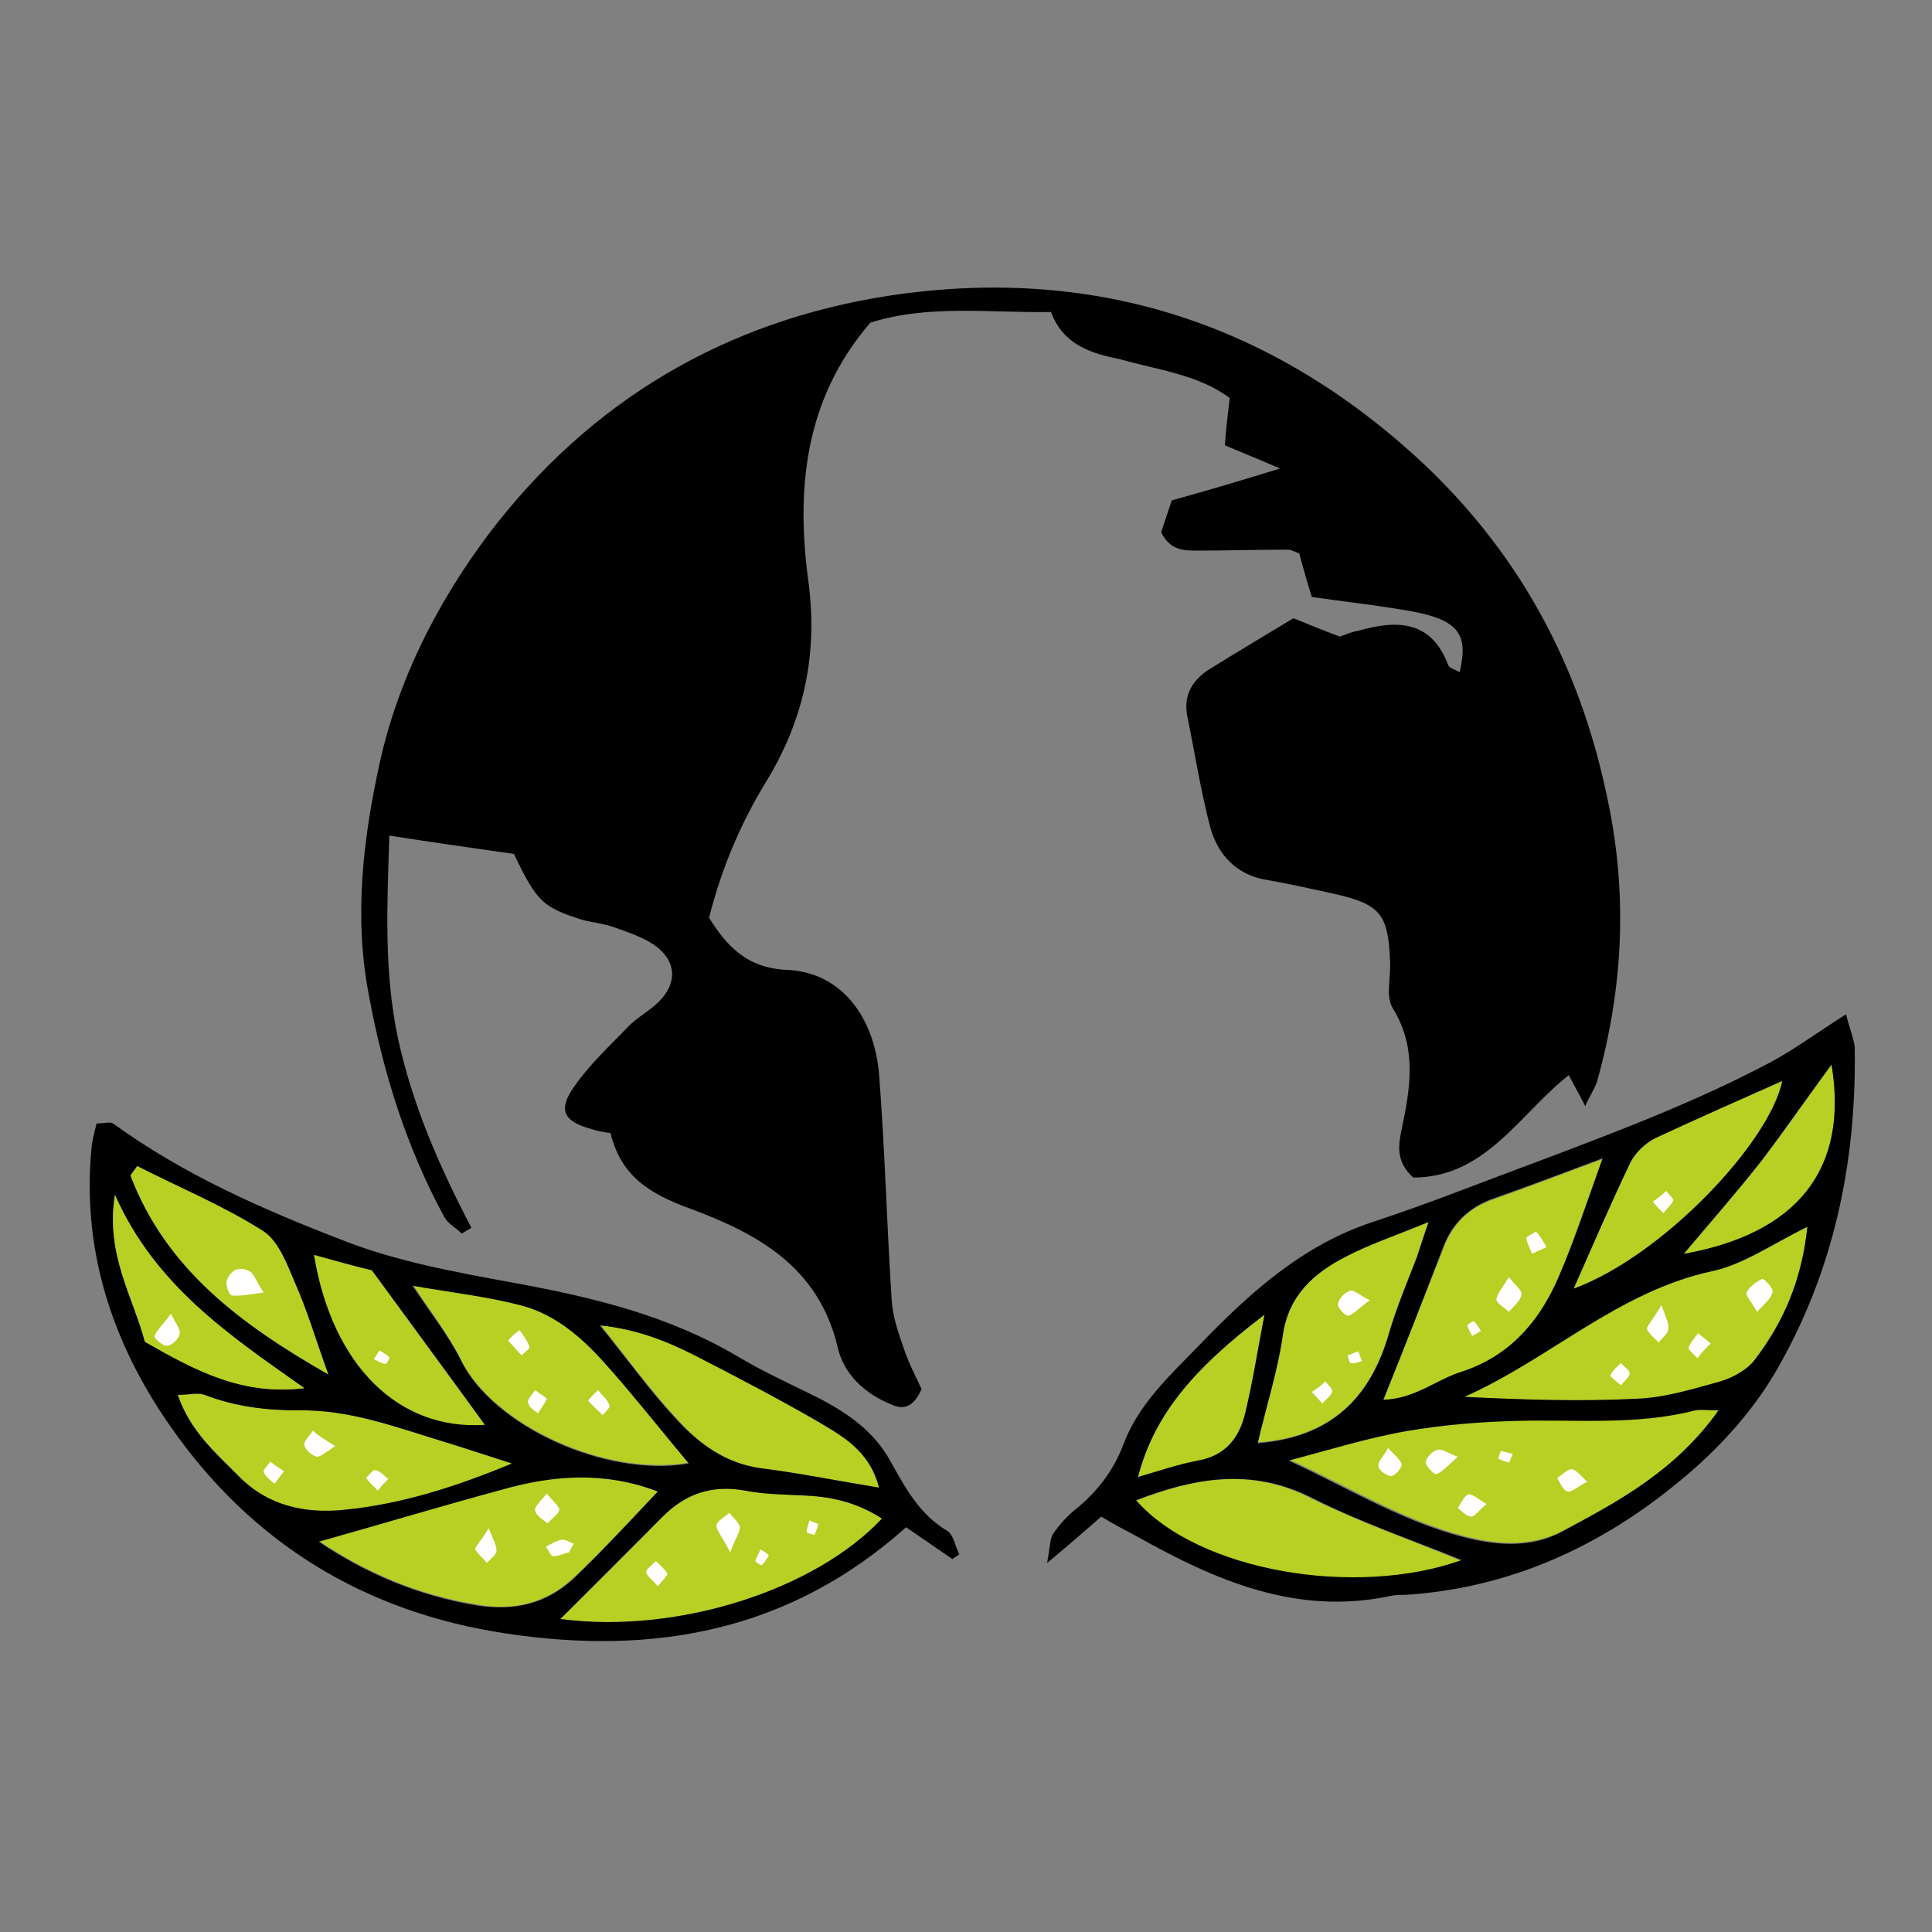 <?xml version="1.0" encoding="utf-8"?>
<!-- Generator: Adobe Illustrator 26.0.3, SVG Export Plug-In . SVG Version: 6.00 Build 0)  -->
<svg version="1.1" id="Calque_1" xmlns="http://www.w3.org/2000/svg" xmlns:xlink="http://www.w3.org/1999/xlink" x="0px" y="0px"
	 viewBox="0 0 200 200" style="enable-background:new 0 0 200 200;" xml:space="preserve">
<rect x="0" y="0" width="200" height="200" fill="#808080" stroke="none"/>
<style type="text/css">
	.st0{fill:#FFFFFF;}
	.st1{fill:#B8CF23;}
</style>
<g>
	<path class="st0" d="M183.2,131.8c-0.9,0.6-1.4,0.9-2,1.3c-0.3-0.4-0.8-0.9-0.7-1.2c0.1-0.4,0.7-0.9,1.1-1
		C182,130.8,182.4,131.3,183.2,131.8z"/>
</g>
<g>
	<path class="st0" d="M186.3,114.9c-0.5,0.3-0.9,0.7-1.3,0.8c-0.2,0-0.5-0.5-0.8-0.8c0.3-0.3,0.6-0.7,1.1-0.9
		C185.4,114,185.8,114.5,186.3,114.9z"/>
</g>
<g>
	<path d="M108.8,32.3c-6.4,0.1-12.7-0.8-18.7,1.1c-6.9,8-7.7,17.4-6.4,26.9c1,7.7-0.6,14.5-4.5,20.8c-2.6,4.3-4.5,8.8-5.8,13.9
		c1.8,2.9,3.9,5.2,8,5.4c5.7,0.2,9.1,4.9,9.6,10.8c0.6,7.7,0.8,15.5,1.3,23.3c0.1,1.8,0.7,3.5,1.3,5.2c0.5,1.5,1.3,3,1.8,4.1
		c-0.8,1.8-1.8,2.2-3.1,1.6c-2.8-1.1-5-3.2-5.6-6c-2-8.3-8.3-11.7-15.3-14.3c-4.1-1.5-7.1-3.3-8.2-7.8c-0.7-0.1-1.3-0.2-1.9-0.4
		c-3-0.8-3.6-2-1.8-4.5c1.6-2.3,3.7-4.2,5.6-6.2c0.9-0.9,2.2-1.6,3.1-2.5c2-2,1.8-4.3-0.5-5.9c-1.2-0.8-2.7-1.3-4.1-1.8
		c-1.1-0.4-2.3-0.5-3.4-0.8c-4-1.3-4.6-1.8-7-6.8c-4.2-0.6-8.4-1.2-12.9-1.9c-0.2,6.9-0.6,13.9,0.9,21c1.5,6.9,4.3,13.3,7.6,19.6
		c-0.3,0.2-0.7,0.4-1,0.6c-0.6-0.6-1.4-1-1.8-1.7c-3.9-7.2-6.3-14.8-7.8-22.9c-1.6-8.2-0.6-16.3,1.1-24.1
		c1.9-8.6,5.9-16.5,11.2-23.6c10.5-13.9,24.6-22.2,41.6-24.8c20.6-3.1,38.9,2.5,54.5,16.7c10.4,9.5,16.8,21.2,19.7,34.9
		c2.2,9.9,1.8,19.7-0.9,29.5c-0.2,0.8-0.7,1.5-1.3,2.8c-0.7-1.4-1.2-2.2-1.7-3.2c-5.1,4-8.6,10.6-16.1,10.6c-1.9-1.7-1.5-3.5-1.2-5
		c0.9-4.3,1.6-8.4-0.9-12.5c-0.8-1.2-0.2-3.2-0.3-4.9c-0.2-4.9-1-5.9-5.9-7c-2.3-0.5-4.5-1-6.8-1.4c-3.2-0.5-5.1-2.6-5.9-5.4
		c-1-3.8-1.6-7.7-2.4-11.6c-0.4-2.1,0.5-3.6,2.1-4.7c2.9-1.8,5.9-3.6,8.9-5.4c1.7,0.7,3.2,1.3,4.8,1.9c0.6-0.2,1.2-0.5,1.9-0.6
		c3.9-1.1,7.5-1.2,9.3,3.5c0.1,0.4,0.8,0.5,1.2,0.8c0.7-3,0.3-4.5-2-5.5c-1.7-0.7-3.5-0.9-5.3-1.2c-2.6-0.4-5.2-0.7-8-1.1
		c-0.5-1.6-0.9-3-1.3-4.5c-0.3-0.1-0.8-0.4-1.2-0.4c-3.2,0-6.3,0.1-9.5,0.1c-1.4,0-2.7-0.1-3.6-1.9c0.3-0.9,0.7-2.1,1.1-3.3
		c3.6-1,7-2,11.2-3.3c-2.3-1-3.8-1.6-5.7-2.4c0.1-1.6,0.3-3.1,0.5-4.9c-3.2-2.4-7.4-2.9-11.3-4C113.1,36.6,110.1,35.8,108.8,32.3z"
		/>
</g>
<g>
	<g id="XMLID_1_">
		<g>
			<path class="st1" d="M187.1,127c-0.5,5.5-2.5,9.8-5.4,13.7c-0.8,1.1-2.3,1.9-3.6,2.3c-2.8,0.8-5.8,1.7-8.7,1.8
				c-5.9,0.3-11.8,0.1-17.9-0.2c8.8-3.9,15.9-10.9,25.6-13C180.5,130.9,183.4,128.8,187.1,127z"/>
			<path class="st1" d="M178,145.9c-4.4,6.3-10.3,9.4-16.1,12.5c-2.8,1.5-5.9,1.6-9.1,0.9c-6.9-1.5-12.7-5.2-19.3-8.2
				c4.2-1.1,8.3-2.3,12.5-3.1c3.6-0.6,7.2-0.9,10.8-1c6.3-0.2,12.6,0.5,18.8-1.1C176.1,145.8,176.8,145.9,178,145.9z"/>
			<path class="st1" d="M174.3,129.8c2.8-3.4,5.6-6.5,8.1-9.7c2.5-3.2,4.7-6.5,7.2-9.9C191.4,121.1,186,127.8,174.3,129.8z"/>
			<path class="st1" d="M162.9,133.4c1.9-4.3,3.7-8.6,5.8-12.9c0.5-1.1,1.6-2.1,2.7-2.7c4.3-2.1,8.6-3.9,13.1-5.9
				C183.2,118.3,172.1,130,162.9,133.4z"/>
			<path class="st1" d="M154.5,124.2c3.7-1.3,7.3-2.7,11.4-4.2c-1.7,4.5-3,8.5-4.6,12.4c-1.9,4.6-5.1,8.1-10,9.7
				c-2.6,0.8-4.8,2.8-8.1,2.9c2.1-5.5,4.2-10.6,6.2-15.7C150.3,126.8,152,125.1,154.5,124.2z"/>
			<path class="st1" d="M135.7,155.1c5.1,2.5,10.5,4.4,15.6,6.5c-10.9,3.8-27.2,1.2-33.8-6.2C123.6,153,129.4,151.9,135.7,155.1z"/>
			<path class="st1" d="M147.9,126.4c-0.6,1.7-0.9,2.7-1.2,3.6c-1,2.6-2.1,5.2-2.9,7.9c-1.9,6.7-6,10.9-13.6,11.4
				c0.9-3.9,2.1-7.5,2.6-11.3c0.6-4.2,3.2-6.4,6.5-8.1C141.8,128.7,144.5,127.8,147.9,126.4z"/>
			<path class="st1" d="M117.8,152.9c1.6-6.1,5.3-10.9,13.1-16.8c-0.7,3.6-1.2,6.9-2,10.2c-0.6,2.6-2.1,4.4-4.9,4.9
				C121.9,151.6,119.9,152.3,117.8,152.9z"/>
			<path d="M174.3,129.8c11.7-2.1,17.1-8.7,15.3-19.6c-2.5,3.4-4.8,6.7-7.2,9.9C179.8,123.4,177.1,126.5,174.3,129.8z M169.4,144.8
				c2.9-0.1,5.8-1,8.7-1.8c1.3-0.4,2.8-1.2,3.6-2.3c2.9-3.8,4.8-8.1,5.4-13.7c-3.7,1.8-6.6,3.9-9.9,4.6c-9.7,2.1-16.8,9.1-25.6,13
				C157.6,144.9,163.5,145.1,169.4,144.8z M171.4,117.8c-1.1,0.5-2.2,1.6-2.7,2.7c-2,4.2-3.9,8.6-5.8,12.9
				c9.1-3.3,20.3-15.1,21.6-21.5C180,113.9,175.7,115.8,171.4,117.8z M128.9,146.3c0.8-3.3,1.3-6.6,2-10.2
				c-7.8,5.9-11.5,10.7-13.1,16.8c2.1-0.6,4.1-1.3,6.2-1.7C126.9,150.7,128.3,148.8,128.9,146.3z M133.4,151.2
				c6.5,3,12.4,6.7,19.3,8.2c3.3,0.7,6.4,0.6,9.1-0.9c5.8-3.1,11.7-6.3,16.1-12.5c-1.2,0-1.8-0.1-2.4,0c-6.2,1.6-12.5,0.9-18.8,1.1
				c-3.6,0.1-7.2,0.4-10.8,1C141.7,148.8,137.6,150.1,133.4,151.2z M130.2,149.4c7.6-0.6,11.7-4.7,13.6-11.4
				c0.8-2.7,1.9-5.3,2.9-7.9c0.3-0.9,0.6-1.9,1.2-3.6c-3.4,1.4-6.1,2.3-8.6,3.6c-3.3,1.7-5.9,4-6.5,8.1
				C132.3,141.8,131.1,145.5,130.2,149.4z M151.3,161.5c-5.1-2.1-10.5-3.9-15.6-6.5c-6.2-3.1-12.1-2-18.1,0.3
				C124.1,162.7,140.4,165.4,151.3,161.5z M143.2,144.9c3.3-0.1,5.5-2.1,8.1-2.9c4.9-1.6,8-5.1,10-9.7c1.7-3.9,3-7.9,4.6-12.4
				c-4,1.5-7.7,2.9-11.4,4.2c-2.5,0.9-4.2,2.6-5.1,5C147.4,134.3,145.4,139.5,143.2,144.9z M111.4,156.2c2.2-1.8,3.9-4,4.9-6.7
				c1.6-4.2,4.8-7.1,7.8-10.2c5.2-5.4,10.7-10.4,18-12.8c5.8-1.9,11.5-4.2,17.2-6.3c8.2-3.1,16.4-6.2,24.1-10.3
				c2.4-1.3,4.7-3,7.7-4.9c0.4,1.6,0.8,2.5,0.9,3.4c0.2,12-2.2,23.4-8.3,33.8c-2.5,4.2-6,8-9.8,11.1c-8.2,6.8-17.6,11.1-28.4,11.8
				c-0.5,0-1,0-1.5,0.1c-9.8,2.1-18.2-1.6-26.4-6.2c-1.1-0.6-2.3-1.2-3.6-2c-1.6,1.4-3.2,2.8-5.6,4.8c0.3-1.7,0.3-2.5,0.6-3
				C109.7,157.8,110.5,156.9,111.4,156.2z"/>
			<path class="st1" d="M91.3,157.2c-7,7.4-21.2,12-33.3,10.4c3.6-3.5,7.1-7,10.6-10.6c2.4-2.4,5.2-3.3,8.5-2.7
				c1.9,0.3,3.9,0.4,5.9,0.5C85.8,154.9,88.5,155.4,91.3,157.2z"/>
			<path class="st1" d="M84.4,147c2.7,1.6,5.6,3.1,6.6,7c-4.3-0.7-8.2-1.5-12.1-2c-3.7-0.5-6.5-2.5-8.8-5.1c-2.7-2.9-5-6.1-7.9-9.7
				c3.8,0.4,6.7,1.6,9.6,3C76,142.3,80.3,144.6,84.4,147z"/>
			<path class="st1" d="M63.3,141.8c2.8,3.2,5.5,6.5,8,9.6c-8.6,1.5-20.3-3.9-23.6-10.7c-1.3-2.6-3.2-5-5-7.8
				c4.1,0.7,7.7,1.1,11.1,2C57.8,136.1,60.7,138.8,63.3,141.8z"/>
			<path class="st1" d="M68.1,154.4c-3,3.1-5.7,6.1-8.7,8.9c-2.8,2.6-6.1,3.5-10,2.8c-6.1-1-11.5-3.3-16.4-6.6
				c6.4-1.8,12.7-3.7,19-5.4C57.3,152.7,62.6,152.3,68.1,154.4z"/>
			<path class="st1" d="M53,151.5c-5.8,2.5-11.5,4.3-17.4,4.8c-4,0.4-7.9-0.4-10.8-3.4c-2.4-2.5-5.1-4.7-6.4-8.5c1.1,0,2-0.2,2.8,0
				c3.2,1.2,6.4,1.6,9.7,1.6c5.2-0.1,10,1.7,14.9,3.2C48.1,149.9,50.5,150.7,53,151.5z"/>
			<path class="st1" d="M38.5,131.5c3.8,5.2,7.7,10.6,11.7,16c-8.9,0.7-15.9-6-17.7-17.6C34.7,130.5,36.4,131,38.5,131.5z"/>
			<path class="st1" d="M30.5,132.7c1.3,2.9,2.2,6,3.5,9.6c-9-5.2-16.8-10.9-20.5-20.6c0.2-0.3,0.5-0.6,0.7-1
				c4.4,2.2,8.9,4.1,13,6.7C28.8,128.4,29.7,130.8,30.5,132.7z"/>
			<path d="M91,154c-1-3.9-3.9-5.4-6.6-7c-4.2-2.4-8.4-4.6-12.7-6.8c-2.8-1.4-5.8-2.6-9.6-3c2.9,3.6,5.2,6.8,7.9,9.7
				c2.4,2.6,5.1,4.6,8.8,5.1C82.8,152.5,86.7,153.3,91,154z M47.7,140.8c3.3,6.8,15,12.2,23.6,10.7c-2.6-3.1-5.2-6.4-8-9.6
				c-2.6-3-5.5-5.8-9.5-6.8c-3.5-0.9-7.1-1.3-11.1-2C44.5,135.8,46.4,138.2,47.7,140.8z M68.6,157c-3.5,3.5-7,7-10.6,10.6
				c12.1,1.6,26.4-3,33.3-10.4c-2.8-1.8-5.5-2.3-8.3-2.4c-2-0.1-3.9-0.1-5.9-0.5C73.7,153.7,71,154.6,68.6,157z M68.1,154.4
				c-5.5-2.1-10.8-1.7-16.1-0.2c-6.3,1.7-12.6,3.6-19,5.4c4.9,3.3,10.3,5.6,16.4,6.6c3.9,0.6,7.2-0.2,10-2.8
				C62.4,160.5,65.2,157.5,68.1,154.4z M11.7,116.3c7.3,5.3,15.5,8.9,23.8,12.1c5.6,2.2,11.7,3.3,17.7,4.4
				c8.2,1.5,16.1,3.4,23.3,7.7c2.7,1.6,5.6,2.9,8.4,4.3c3,1.6,5.6,3.4,7.3,6.5c1.5,2.7,3,5.5,5.9,7.2c0.6,0.4,0.8,1.6,1.2,2.4
				c-0.2,0.2-0.5,0.3-0.7,0.5c-1.6-1.1-3.2-2.2-4.8-3.3c-12.1,10.8-26.1,13.3-41.4,11c-14.7-2.2-26.4-9.4-34.8-21.5
				c-6-8.6-9.2-18.3-8.1-29c0.1-0.8,0.3-1.5,0.5-2.3C10.8,116.3,11.4,116.1,11.7,116.3z M32.5,129.9c1.9,11.5,8.8,18.2,17.7,17.6
				c-3.9-5.4-7.9-10.8-11.7-16C36.4,131,34.7,130.5,32.5,129.9z M34,142.3c-1.3-3.6-2.2-6.7-3.5-9.6c-0.8-1.9-1.7-4.3-3.3-5.3
				c-4.1-2.6-8.7-4.5-13-6.7c-0.2,0.3-0.5,0.6-0.7,1C17.2,131.4,24.9,137.1,34,142.3z M15,138.9c5.2,2.9,10.1,5.6,16.5,4.8
				c-7.8-5.5-15.5-10.6-19.6-20C10.9,129.9,13.8,134.3,15,138.9z M45.8,149.2c-4.9-1.5-9.7-3.3-14.9-3.2c-3.4,0-6.6-0.4-9.7-1.6
				c-0.7-0.3-1.7,0-2.8,0c1.3,3.8,4,6.1,6.4,8.5c3,3,6.8,3.8,10.8,3.4c6-0.6,11.6-2.4,17.4-4.8C50.5,150.7,48.1,149.9,45.8,149.2z"
				/>
			<path class="st1" d="M31.5,143.7c-6.4,0.8-11.3-1.8-16.5-4.8c-1.2-4.6-4.1-9.1-3.1-15.2C16.1,133.1,23.7,138.2,31.5,143.7z"/>
		</g>
	</g>
</g>
<g>
	<g>
		<path class="st0" d="M27.3,133.8c-1.5,0.2-2.4,0.4-3.3,0.3c-0.3,0-0.7-1.2-0.5-1.6c0.4-1.1,1.4-1.5,2.5-0.8
			C26.4,132.1,26.6,132.8,27.3,133.8z"/>
	</g>
	<g>
		<path class="st0" d="M181.9,135.8c-0.6-1-1.2-1.7-1.1-2c0.3-0.6,1-1.1,1.6-1.4c0.2-0.1,1.2,1,1.1,1.3
			C183.4,134.4,182.7,134.9,181.9,135.8z"/>
	</g>
	<g>
		<path class="st0" d="M156.2,132.2c0.7,0.9,1.4,1.4,1.3,1.8c-0.1,0.7-0.8,1.2-1.3,1.8c-0.4-0.4-1.3-0.9-1.3-1.3
			C155,133.9,155.6,133.2,156.2,132.2z"/>
	</g>
	<g>
		<path class="st0" d="M141.8,134.6c-1.1,0.8-1.6,1.4-2.2,1.6c-0.3,0.1-1.2-0.9-1.1-1.2c0.1-0.6,0.7-1.2,1.3-1.4
			C140.1,133.5,140.8,134.1,141.8,134.6z"/>
	</g>
	<g>
		<path class="st0" d="M17.7,136c0.5,1,1,1.6,0.9,2.1c-0.1,0.5-0.8,1.2-1.3,1.2c-0.4,0.1-1.4-0.8-1.3-1
			C16.3,137.6,16.9,137.1,17.7,136z"/>
	</g>
	<g>
		<path class="st0" d="M34.7,149.7c-0.9,0.6-1.5,1.1-1.9,1.1c-0.5-0.1-1.2-0.7-1.3-1.2c-0.1-0.4,0.6-1,0.9-1.5
			C32.9,148.6,33.6,149,34.7,149.7z"/>
	</g>
	<g>
		<path class="st0" d="M150.9,150.8c-1,0.9-1.5,1.5-2.2,1.8c-0.2,0.1-1.1-0.8-1.1-1.2c0-0.5,0.7-1.2,1.2-1.3
			C149.2,149.9,149.8,150.4,150.9,150.8z"/>
	</g>
	<g>
		<path class="st0" d="M164.3,153.4c-1,0.5-1.6,1.1-2,1c-0.5-0.1-0.8-0.9-1.1-1.4c0.5-0.3,1-0.9,1.5-0.9
			C163.1,152.1,163.6,152.7,164.3,153.4z"/>
	</g>
	<g>
		<path class="st0" d="M153.9,155.7c-0.8,0.6-1.2,1.3-1.6,1.3c-0.5,0-1-0.6-1.4-0.9c0.4-0.5,0.6-1.2,1.1-1.4
			C152.4,154.6,153,155.2,153.9,155.7z"/>
	</g>
	<g>
		<path class="st0" d="M56.6,154.6c0.6,0.8,1.3,1.3,1.3,1.7c-0.1,0.5-0.8,0.9-1.2,1.4c-0.5-0.4-1.2-0.8-1.3-1.3
			C55.3,155.9,56,155.4,56.6,154.6z"/>
	</g>
	<g>
		<path class="st0" d="M75.6,160.7c-1-1.9-1.6-2.5-1.4-2.9c0.2-0.5,0.9-0.8,1.3-1.2c0.4,0.5,1,1,1.1,1.5
			C76.6,158.6,76.1,159.3,75.6,160.7z"/>
	</g>
	<g>
		<path class="st0" d="M143.7,149.9c0.7,0.8,1.3,1.2,1.4,1.7c0,0.4-0.7,1.2-1.1,1.2c-0.4,0-1.3-0.6-1.3-1
			C142.6,151.3,143.2,150.8,143.7,149.9z"/>
	</g>
	<g>
		<path class="st0" d="M171.1,124.4c0.6-0.4,1-0.8,1.4-1.1c0.3,0.4,0.8,0.8,0.7,1c-0.2,0.5-0.7,0.8-1,1.3
			C171.9,125.3,171.6,125,171.1,124.4z"/>
	</g>
	<g>
		<path class="st0" d="M160.1,129.1c-0.7,0.3-1.1,0.5-1.5,0.7c-0.2-0.5-0.5-1.1-0.6-1.6c0-0.2,0.7-0.5,1-0.7
			C159.4,127.9,159.7,128.4,160.1,129.1z"/>
	</g>
	<g>
		<path class="st0" d="M172,135.1c0.4,1.2,0.8,1.9,0.7,2.5c0,0.5-0.7,0.9-1,1.4c-0.4-0.5-1-0.9-1.2-1.4
			C170.4,137.4,170.9,136.9,172,135.1z"/>
	</g>
	<g>
		<path class="st0" d="M53.8,137.7c0.4,0.6,0.8,1.1,1,1.7c0.1,0.2-0.5,0.6-0.8,0.9c-0.5-0.5-0.9-1-1.4-1.5
			C52.9,138.4,53.2,138.1,53.8,137.7z"/>
	</g>
	<g>
		<path class="st0" d="M175.7,140.6c-0.4-0.5-1-0.9-0.9-1.1c0.2-0.5,0.6-1,1-1.5c0.4,0.4,0.9,0.7,1.3,1.1
			C176.6,139.5,176.2,140,175.7,140.6z"/>
	</g>
	<g>
		<path class="st0" d="M135.8,144.1c0.6-0.4,1-0.7,1.4-1.1c0.3,0.4,0.8,0.8,0.7,1.1c-0.2,0.5-0.7,0.8-1,1.2
			C136.6,145,136.3,144.6,135.8,144.1z"/>
	</g>
	<g>
		<path class="st0" d="M61.9,143.9c0.5,0.6,1,1,1.2,1.6c0.1,0.2-0.5,0.7-0.7,1c-0.5-0.5-1-0.9-1.5-1.5
			C60.8,145,61.4,144.4,61.9,143.9z"/>
	</g>
	<g>
		<path class="st0" d="M29.4,152.3c-0.5,0.6-0.7,1-1,1.3c-0.4-0.4-0.9-0.7-1.1-1.2c-0.1-0.2,0.4-0.7,0.7-1.1
			C28.3,151.6,28.8,151.9,29.4,152.3z"/>
	</g>
	<g>
		<path class="st0" d="M39.1,154.3c-0.5-0.5-0.9-0.9-1.2-1.3c0.3-0.3,0.7-0.9,1-0.8c0.5,0.1,0.9,0.6,1.3,0.9
			C39.9,153.4,39.6,153.7,39.1,154.3z"/>
	</g>
	<g>
		<path class="st0" d="M50.6,158.2c0.4,1.1,0.8,1.7,0.8,2.3c0,0.5-0.7,0.9-1,1.3c-0.4-0.5-0.9-0.9-1.2-1.4
			C49.1,160.2,49.6,159.8,50.6,158.2z"/>
	</g>
	<g>
		<path class="st0" d="M58.9,160.7c-0.5,0.1-1.1,0.4-1.6,0.4c-0.3,0-0.5-0.6-0.8-1c0.5-0.2,1-0.6,1.6-0.7c0.4-0.1,0.9,0.3,1.3,0.4
			C59.2,160.1,59.1,160.4,58.9,160.7z"/>
	</g>
	<g>
		<path class="st0" d="M68.1,164.2c-0.5-0.6-1.1-1-1.2-1.4c-0.1-0.3,0.6-0.8,1-1.2c0.4,0.4,0.9,0.8,1.2,1.3
			C69.1,163.1,68.6,163.6,68.1,164.2z"/>
	</g>
	<g>
		<path class="st0" d="M55.4,143.9c0.5,0.4,1.2,0.8,1.2,0.9c-0.2,0.5-0.6,1-0.9,1.5c-0.4-0.3-0.9-0.6-1-1
			C54.5,144.9,55,144.5,55.4,143.9z"/>
	</g>
	<g>
		<path class="st0" d="M167.8,143.4c-0.5-0.4-1.1-0.9-1.1-1c0.2-0.5,0.7-0.9,1.1-1.3c0.3,0.4,0.9,0.7,0.9,1.1
			C168.7,142.5,168.2,142.9,167.8,143.4z"/>
	</g>
	<g>
		<path class="st0" d="M141,140.9c-0.4,0.1-0.8,0.3-1.2,0.2c-0.1,0-0.2-0.5-0.3-0.8c0.4-0.1,0.7-0.3,1.1-0.4
			C140.7,140,140.8,140.5,141,140.9z"/>
	</g>
	<g>
		<path class="st0" d="M38.7,140.7c0.3-0.4,0.4-0.7,0.6-0.9c0.3,0.2,0.7,0.4,1,0.7c0.1,0.1-0.3,0.7-0.4,0.7
			C39.4,141.1,39.1,140.9,38.7,140.7z"/>
	</g>
	<g>
		<path class="st0" d="M152.4,138.3c-0.2-0.4-0.4-0.7-0.5-1.1c0-0.1,0.6-0.5,0.7-0.4c0.3,0.3,0.5,0.6,0.7,1
			C153.1,137.9,152.9,138,152.4,138.3z"/>
	</g>
	<g>
		<path class="st0" d="M78.7,160.4c0.4,0.2,0.7,0.4,0.9,0.6c-0.2,0.3-0.4,0.7-0.7,1c-0.1,0.1-0.7-0.3-0.7-0.4
			C78.3,161.2,78.6,160.8,78.7,160.4z"/>
	</g>
	<g>
		<path class="st0" d="M83.8,157.4c0.4,0.2,0.9,0.3,0.9,0.4c-0.1,0.4-0.2,0.7-0.4,1.1c-0.3-0.1-0.8-0.2-0.8-0.3
			C83.5,158.2,83.7,157.8,83.8,157.4z"/>
	</g>
	<g>
		<path class="st0" d="M156.6,150.5c-0.2,0.4-0.3,0.9-0.4,0.9c-0.4-0.1-0.7-0.2-1.1-0.4c0.1-0.3,0.2-0.8,0.3-0.8
			C155.8,150.3,156.1,150.4,156.6,150.5z"/>
	</g>
</g>
</svg>
